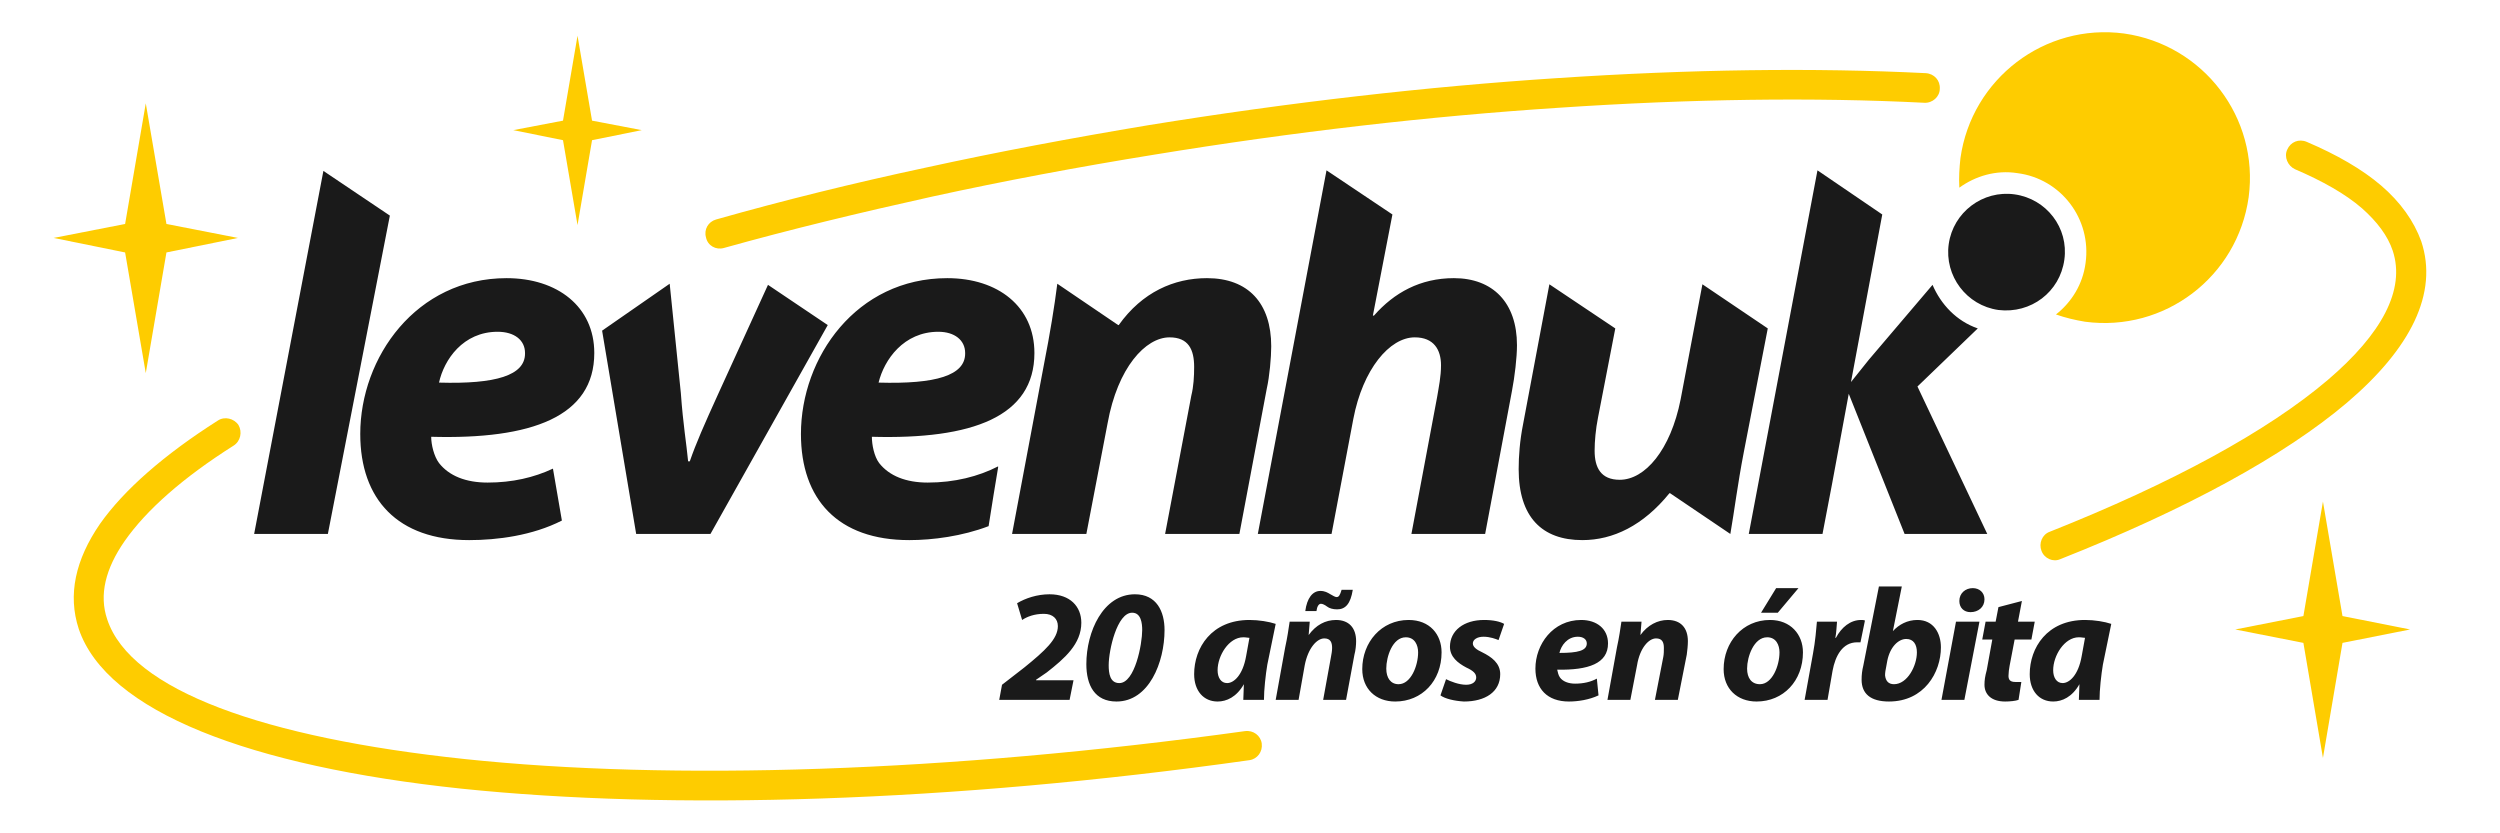 <?xml version="1.0" encoding="UTF-8"?>
<!DOCTYPE svg PUBLIC "-//W3C//DTD SVG 1.1//EN" "http://www.w3.org/Graphics/SVG/1.1/DTD/svg11.dtd">
<!-- Creator: CorelDRAW X8 -->
<svg xmlns="http://www.w3.org/2000/svg" xml:space="preserve" width="2949px" height="983px" version="1.1" style="shape-rendering:geometricPrecision; text-rendering:geometricPrecision; image-rendering:optimizeQuality; fill-rule:evenodd; clip-rule:evenodd"
viewBox="0 0 4476 1492"
 xmlns:xlink="http://www.w3.org/1999/xlink">
 <defs>
  <style type="text/css">
   <![CDATA[
    .fil1 {fill:none}
    .fil3 {fill:#1A1A1A}
    .fil0 {fill:#FECC00}
    .fil2 {fill:#1A1A1A;fill-rule:nonzero}
   ]]>
  </style>
 </defs>
 <g id="Слой_x0020_1">
  <path class="fil0" d="M1296 444c-14,4 -29,-4 -32,-19 -4,-14 4,-28 18,-32 120,-34 245,-65 376,-93 128,-28 261,-53 399,-76 253,-41 499,-69 729,-84 240,-16 463,-19 662,-9 15,1 26,13 25,28 0,14 -13,26 -28,25 -196,-10 -418,-7 -655,9 -230,15 -474,43 -724,84 -136,22 -269,47 -397,75 -131,29 -255,59 -373,92zm2813 -141c-13,-6 -20,-22 -14,-35 6,-14 21,-20 35,-14 54,23 99,49 133,78 35,30 59,64 72,100 31,93 -19,192 -133,289 -112,95 -288,191 -513,280 -13,6 -29,-1 -34,-15 -5,-13 1,-29 15,-34 219,-87 390,-180 498,-272 96,-82 139,-161 116,-231 -9,-27 -28,-52 -55,-76 -30,-26 -71,-49 -120,-70zm-1880 1006c15,-2 28,8 30,22 2,15 -8,28 -22,30 -538,76 -1036,90 -1411,51 -379,-40 -635,-138 -685,-286 -20,-61 -6,-124 38,-188 43,-61 115,-124 211,-185 12,-8 29,-4 37,8 7,12 4,29 -9,37 -90,57 -156,115 -195,171 -34,49 -46,96 -31,140 42,127 281,212 640,250 370,39 863,24 1397,-50z"/>
  <polygon class="fil1" points="0,0 4476,0 4476,1492 0,1492 "/>
  <path class="fil2" d="M1915 1253l7 -35 -67 0 0 -1 19 -13c32,-25 62,-51 62,-89 0,-29 -20,-51 -57,-51 -22,0 -43,7 -58,16l9 30c9,-6 22,-11 39,-11 16,0 25,9 25,22 0,23 -23,44 -60,74l-40 31 -5 27 126 0zm117 -189c-57,0 -87,67 -87,125 0,38 15,67 54,67 58,0 86,-70 86,-128 0,-33 -14,-64 -53,-64zm-5 33c16,0 18,19 18,31 0,25 -13,95 -41,95 -17,0 -19,-18 -19,-32 0,-27 15,-94 42,-94zm236 156c0,-18 3,-45 6,-63l15 -73c-12,-4 -30,-7 -47,-7 -68,0 -99,50 -99,97 0,30 17,49 42,49 16,0 34,-8 47,-31l0 0c0,10 -1,20 -1,28l37 0zm-32 -78c-6,34 -22,48 -34,48 -11,0 -17,-10 -17,-23 0,-26 20,-59 46,-59 5,0 8,1 11,1l-6 33zm94 78l11 -62c6,-31 22,-48 35,-48 11,0 14,7 14,17 0,5 -1,11 -2,16l-14 77 41 0 15 -81c2,-7 3,-17 3,-24 0,-24 -13,-38 -36,-38 -19,0 -36,9 -49,27l0 0 2 -24 -36 0c-2,13 -4,28 -8,46l-17 94 41 0zm32 -159c1,-8 4,-13 8,-13 3,0 7,2 11,5 4,3 10,5 18,5 15,0 24,-10 28,-35l-20 0c-3,10 -5,13 -9,13 -3,0 -7,-3 -11,-5 -5,-3 -10,-6 -18,-6 -14,0 -24,13 -27,36l20 0zm165 16c-49,0 -83,40 -83,88 0,35 24,58 59,58 48,0 83,-37 83,-88 0,-32 -21,-58 -59,-58zm-5 31c16,0 22,14 22,27 0,24 -13,57 -35,57 -14,0 -22,-11 -22,-28 0,-21 11,-56 35,-56zm62 104c8,6 25,10 42,11 38,0 65,-17 65,-49 0,-20 -16,-31 -32,-39 -11,-5 -17,-10 -17,-16 0,-7 8,-12 19,-12 12,0 22,4 27,6l10 -29c-7,-4 -19,-7 -36,-7 -36,0 -61,19 -61,48 0,18 14,29 29,37 13,6 18,11 18,18 0,7 -6,13 -18,13 -13,0 -28,-6 -36,-10l-10 29zm280 -30c-11,6 -24,9 -39,9 -12,0 -22,-4 -27,-11 -3,-4 -4,-10 -5,-14 56,1 91,-11 91,-47 0,-26 -20,-42 -48,-42 -51,0 -82,44 -82,87 0,36 21,59 60,59 16,0 36,-3 53,-11l-3 -30zm-18 -63c0,13 -16,17 -49,17 3,-13 14,-29 33,-29 10,0 16,5 16,12zm78 101l12 -62c5,-31 21,-48 34,-48 11,0 14,7 14,17 0,5 0,11 -1,16l-15 77 41 0 16 -81c1,-7 2,-17 2,-24 0,-24 -13,-38 -36,-38 -18,0 -36,9 -49,27l0 0 2 -24 -36 0c-2,13 -4,28 -8,46l-17 94 41 0zm226 3c48,0 83,-37 83,-88 0,-32 -22,-58 -59,-58 -49,0 -83,40 -83,88 0,35 24,58 59,58zm6 -31c-15,0 -23,-11 -23,-28 0,-21 12,-56 36,-56 16,0 22,14 22,27 0,24 -13,57 -35,57zm29 -172l-27 44 30 0 37 -44 -40 0zm92 200l9 -52c5,-27 18,-51 44,-51 2,0 4,0 6,0l8 -39c-2,-1 -5,-1 -7,-1 -19,0 -35,13 -45,32l-1 0c2,-10 2,-19 3,-29l-36 0c-1,12 -3,36 -7,57l-15 83 41 0zm92 -203l-28 142c-2,8 -3,16 -3,25 0,25 16,39 49,39 63,0 93,-52 93,-97 0,-25 -13,-49 -42,-49 -18,0 -33,8 -44,20l0 0 16 -80 -41 0zm15 133c5,-25 20,-39 34,-39 13,0 19,10 19,24 0,24 -17,57 -41,57 -10,0 -15,-6 -16,-16 0,-5 1,-10 2,-15l2 -11zm138 70l27 -140 -42 0 -26 140 41 0zm11 -157c14,0 25,-9 25,-23 0,-12 -9,-20 -21,-20 -13,0 -24,9 -24,23 0,12 8,20 20,20l0 0zm50 -9l-5 26 -18 0 -6 32 18 0 -10 55c-3,11 -4,18 -4,26 0,17 12,30 37,30 8,0 19,-1 24,-3l5 -32c-4,0 -8,0 -11,0 -10,0 -12,-5 -12,-11 0,-5 1,-13 2,-18l9 -47 30 0 6 -32 -30 0 7 -37 -42 11zm181 166c0,-18 3,-45 6,-63l15 -73c-12,-4 -30,-7 -47,-7 -68,0 -99,50 -99,97 0,30 17,49 42,49 16,0 34,-8 47,-31l0 0c0,10 -1,20 -1,28l37 0zm-32 -78c-6,34 -22,48 -34,48 -11,0 -17,-10 -17,-23 0,-26 20,-59 46,-59 5,0 8,1 11,1l-6 33z"/>
  <path class="fil0" d="M3803 60c142,20 242,151 223,293 -20,143 -151,242 -293,223 -18,-3 -35,-7 -52,-13 28,-22 48,-54 53,-92 11,-79 -44,-151 -122,-161 -38,-6 -75,5 -104,26 -1,-18 0,-35 2,-53 20,-142 151,-242 293,-223z"/>
  <path class="fil3" d="M1078 592l61 364 133 0 210 -374 -107 -72 -89 195c-25,55 -40,89 -51,121l-3 0c-3,-32 -9,-66 -13,-122l-20 -196 -121 84zm2529 -244c57,8 97,60 89,117 -8,58 -60,97 -118,90 -57,-8 -97,-61 -89,-118 8,-57 61,-97 118,-89zm-559 161l-39 206c-18,91 -64,144 -109,144 -34,0 -45,-22 -45,-52 0,-17 2,-39 6,-59l31 -160 -118 -79 -47 250c-6,30 -8,58 -8,81 0,86 42,127 114,127 55,0 109,-26 156,-84l1 0 108 73c7,-40 13,-89 24,-146l43 -222 -117 -79zm-664 447l39 -206c17,-89 65,-146 110,-146 34,0 47,22 47,50 0,20 -4,39 -7,57l-46 245 132 0 48 -256c5,-26 9,-60 9,-82 0,-76 -43,-120 -113,-120 -60,0 -107,26 -143,67l-2 0 35 -181 -118 -79 -123 651 132 0zm-439 0l38 -198c18,-100 68,-154 111,-154 34,0 44,22 44,53 0,17 -1,35 -5,51l-47 248 133 0 49 -260c5,-22 8,-56 8,-76 0,-77 -41,-122 -115,-122 -59,0 -116,25 -158,84l-1 0 -109 -74c-5,40 -13,89 -24,145l-57 303 133 0zm-1358 0l111 -570 -119 -80 -124 650 132 0zm1200 -121c-35,18 -78,29 -126,29 -39,0 -69,-12 -87,-35 -9,-12 -13,-33 -13,-47 180,5 291,-36 291,-150 0,-83 -65,-134 -156,-134 -163,0 -262,142 -262,279 0,117 66,190 194,190 42,0 95,-7 142,-25 6,-39 12,-75 17,-105l0 -2zm-59 -202c0,39 -52,55 -155,52 10,-41 45,-91 107,-91 29,0 48,15 48,38l0 1zm-738 206c-34,16 -73,25 -117,25 -39,0 -69,-12 -87,-35 -9,-12 -14,-33 -14,-47 180,5 292,-36 292,-150 0,-83 -66,-134 -157,-134 -162,0 -262,142 -262,279 0,117 67,190 195,190 50,0 113,-8 166,-35l-16 -93zm-50 -206c0,39 -52,55 -154,52 9,-41 43,-91 105,-91 30,0 49,15 49,38l0 1zm2470 323l148 0 -125 -264 108 -104c-38,-13 -66,-43 -81,-78l-114 134 -32 40 56 -300 -116 -79 -123 651 132 0c20,-104 9,-46 47,-251l100 251z"/>
  <polygon class="fil0" points="4159,898 4194,1103 4315,1127 4194,1151 4159,1357 4124,1151 4002,1127 4124,1103 "/>
  <polygon class="fil0" points="261,185 298,401 426,426 298,452 261,668 224,452 96,426 224,401 "/>
  <polygon class="fil0" points="1034,64 1060,216 1149,233 1060,251 1034,403 1008,251 919,233 1008,216 "/>
 </g>
</svg>
